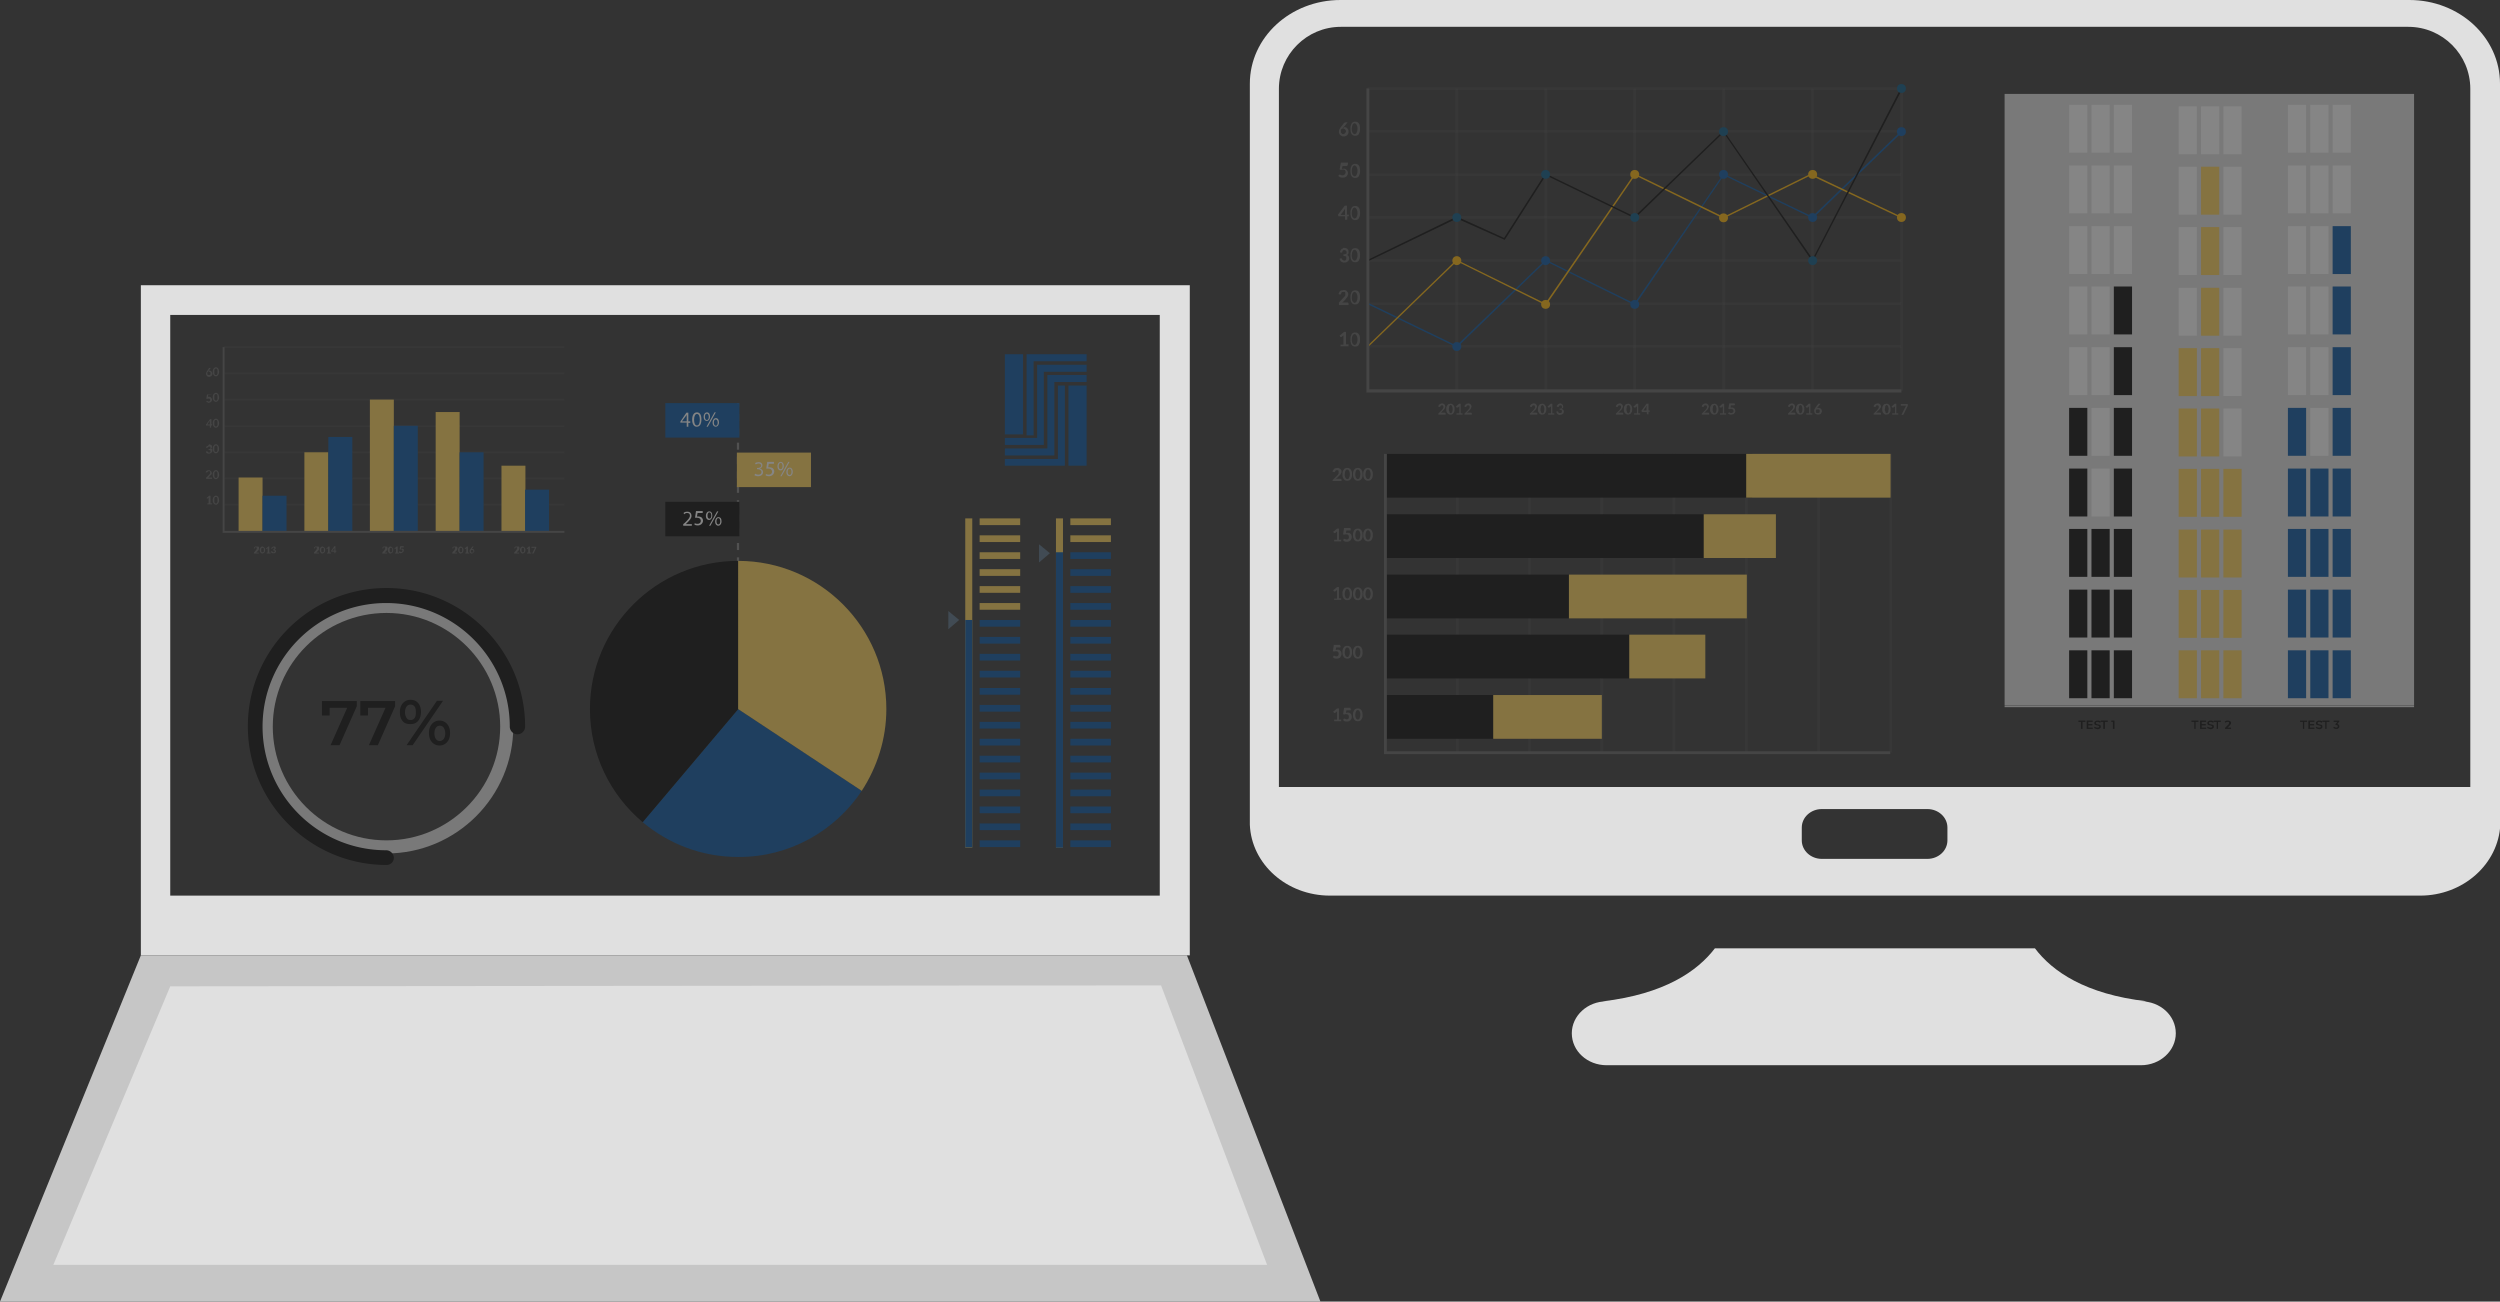 <svg xmlns="http://www.w3.org/2000/svg" xmlns:xlink="http://www.w3.org/1999/xlink" viewBox="0 0 782.7 407.5"><rect x="0" y="0" width="782.7" height="407.5" fill="#333333" stroke="none"/><style><![CDATA[.O{fill:#ffd254}.P{fill:#0051a0}.Q{fill:#fff}.R{fill:#606060}.S{fill:#e0e0e0}.T{fill:#ffb500}]]></style><path d="M670.3 313.5h1.9c-19.3-2.2-29.7-9.4-35.1-16.6H536.9c-5.5 7.2-15.8 14.3-35.1 16.6h1.2c-6 0-10.9 4.5-10.9 10 0 5.6 4.9 10 10.9 10h167.3c6 0 10.9-4.5 10.9-10 0-5.6-4.9-10-10.9-10zm112.4-98.6V26.2C782.7 11.7 770 0 754.3 0H419.7c-15.7 0-28.4 11.7-28.4 26.2v232c.5 12.3 11.5 22.2 25.1 22.2h341.3c13.5 0 24.5-9.9 25.1-22.2l-.1-43.3zm-173 48.2c0 3.2-2.8 5.8-6.3 5.8h-33c-3.5 0-6.3-2.6-6.3-5.8v-4c0-3.2 2.8-5.8 6.3-5.8h33c3.5 0 6.3 2.6 6.3 5.8v4zm158.4-16.7H400.4V27.8c0-10.7 8.7-19.4 19.4-19.4H754c10.7 0 19.4 8.7 19.4 19.4v218.6h-5.3zm-13.9-22.3" class="S"/><g opacity=".4"><g class="R"><path d="M428.2 27.3h167.1v.9H428.2zm0 13.4h167.1v.9H428.2zm0 13.5h167.1v.9H428.2zm0 13.4h167.1v.9H428.2zm0 13.5h167.1v.9H428.2zm0 13.5h167.1v.9H428.2zm0 13.4h167.1v.9H428.2z" opacity=".2"/><path d="M419.7 107.9h.9V105l-.6.5h-.3s-.1 0-.1-.1l-.2-.3 1.4-1.2h.6v3.9h.8v.6h-2.5v-.5z"/><use xlink:href="#B"/><path d="M420.7 90.8c.2 0 .4 0 .6.1s.3.1.4.3.2.2.3.4a.9.9 0 0 1 .1.5c0 .2 0 .3-.1.5a.76.76 0 0 1-.2.4c-.1.1-.2.3-.3.4s-.2.2-.3.4l-1 1c.1 0 .2-.1.3-.1h1.4c.1 0 .1 0 .2.1s.1.1.1.2v.5h-3v-.7c0-.1.1-.1.1-.2l1.3-1.4.3-.3c.1-.1.2-.2.2-.3.1-.1.1-.2.1-.3v-.6c0-.1-.1-.1-.1-.2s-.1-.1-.2-.1h-.3c-.2 0-.3 0-.5.1-.1.1-.2.2-.2.4 0 .1-.1.1-.1.2 0 0-.1.1-.2.1h-.1l-.4-.1c0-.2.1-.4.2-.6s.2-.3.3-.4.3-.2.5-.2.4-.1.6-.1z"/><use xlink:href="#B" y="-13.2"/><path d="M420.8 77.6c.2 0 .4 0 .6.1s.3.1.4.2a1.38 1.38 0 0 1 .3.4c.1.1.1.3.1.5v.4c0 .1-.1.2-.1.3s-.1.1-.2.2-.2.1-.3.1c.3.1.5.2.6.4s.2.4.2.6 0 .4-.1.6-.2.3-.3.4-.3.2-.5.3-.4.1-.6.1-.4 0-.6-.1-.3-.1-.4-.2-.2-.2-.3-.4-.2-.3-.2-.5l.3-.1h.3l.1.1c0 .1.1.1.1.2s.1.1.2.2.1.1.2.1.2.1.3.1.2 0 .3-.1c.1 0 .2-.1.2-.2s.1-.1.1-.2v-.6c0-.1-.1-.2-.1-.2-.1-.1-.2-.1-.3-.1s-.3-.1-.5-.1v-.5h.5c.1 0 .2-.1.3-.1l.2-.2V79c0-.2-.1-.4-.2-.5s-.3-.2-.5-.2-.3 0-.4.1-.2.2-.2.4c0 .1-.1.1-.1.2 0 0-.1.1-.2.1h-.1l-.4-.1c0-.2.1-.4.2-.6a1.38 1.38 0 0 1 .3-.4c.1-.1.3-.2.5-.2-.1-.2.1-.2.3-.2z"/><use xlink:href="#C"/><path d="M421.7 67.2h.6v.5h-.5v1.1h-.7v-1.1h-2l-.1-.1-.1-.4 2.1-2.8h.7v2.8zm-.6-1.4v-.4l-1.4 1.9h1.4v-1.5z"/><use xlink:href="#C" y="-13.2"/><path d="M421.9 51.6c0 .1 0 .2-.1.3s-.2.1-.3.1h-1.2l-.2.9c.2 0 .4-.1.5-.1.2 0 .4 0 .6.1a1.38 1.38 0 0 1 .4.3c.1.1.2.3.3.4a.9.9 0 0 1 .1.5c0 .2 0 .5-.1.6s-.2.4-.3.5-.3.2-.5.3-.4.1-.7.1h-.4c-.1 0-.2-.1-.4-.1-.1 0-.2-.1-.3-.2s-.2-.1-.3-.2l.2-.3c0-.1.1-.1.2-.1h.2c.1 0 .1.1.2.1s.2.1.2.1h.3c.1 0 .3 0 .4-.1.1 0 .2-.1.3-.2s.1-.2.2-.3c0-.1.1-.2.1-.4s-.1-.4-.2-.6c-.1-.1-.3-.2-.6-.2-.2 0-.4 0-.6.1l-.5-.1.4-2.2h2.2v.7z"/><use xlink:href="#C" y="-26.4"/><path d="M420.9 39.8a.9.9 0 0 1 .5.1c.2.1.3.1.4.3.1.1.2.3.3.4s.1.4.1.6 0 .4-.1.6-.2.3-.3.5c-.1.1-.3.2-.5.3s-.4.1-.6.1-.5 0-.6-.1-.3-.2-.5-.3c-.1-.1-.2-.3-.3-.5s-.1-.4-.1-.6 0-.4.1-.6.2-.4.4-.7l1.1-1.4s.1-.1.2-.1.2-.1.2-.1h.7l-1.3 1.6-.2.2c.1 0 .2-.1.3-.1s.1-.2.2-.2zm-1.1 1.3v.3c0 .1.1.2.2.3l.2.2c.1 0 .2.1.3.1s.2 0 .3-.1c.1 0 .2-.1.3-.2s.1-.2.2-.3.1-.2.1-.3 0-.2-.1-.3-.1-.2-.2-.3-.2-.1-.3-.2c-.1 0-.2-.1-.3-.1s-.2 0-.3.1c-.1 0-.2.1-.3.2s-.1.2-.2.3c.2.1.1.2.1.3z"/><use xlink:href="#C" y="-39.6"/><path d="M455.6 27.7h.9v94.7h-.9zm27.9 0h.9v94.7h-.9zm27.8 0h.9v94.7h-.9zm27.9 0h.9v94.7h-.9zm27.8 0h.9v94.7h-.9zm27.9 0h.9v94.7h-.9z" opacity=".2"/><use xlink:href="#D"/><use xlink:href="#E"/><path d="M456.2 129.4h.7v-2.2l-.5.4h-.4l-.2-.3 1-.9h.5v3h.6v.4H456v-.4z"/><use xlink:href="#F"/><path d="M480.2 126.3c.2 0 .3 0 .4.1.1 0 .2.1.3.2s.2.2.2.3c.1.1.1.3.1.4s0 .2-.1.3-.1.2-.1.3c-.1.1-.1.2-.2.3l-1.1 1.1c.1 0 .1 0 .2-.1h1.1c.1 0 .1 0 .2.1l.1.1v.4H479v-.3s0-.1.1-.1l1-1c.1-.1.2-.2.2-.3.1-.1.1-.2.2-.2s.1-.2.1-.2v-.5s-.1-.1-.1-.2c0 0-.1-.1-.2-.1h-.2c-.1 0-.3 0-.3.1-.1.1-.2.2-.2.3s0 .1-.1.1h-.2l-.3-.1c0-.2.1-.3.1-.4s.2-.2.3-.3.2-.1.3-.2c.2 0 .3-.1.5-.1zm3.9 1.8c0 .3 0 .6-.1.8s-.2.4-.3.5-.2.3-.4.3c-.2.1-.3.1-.5.1s-.3 0-.5-.1a1.38 1.38 0 0 1-.4-.3c-.1-.1-.2-.3-.3-.5s-.1-.5-.1-.8 0-.6.1-.8.2-.4.3-.5.2-.3.4-.3.3-.1.5-.1a.9.9 0 0 1 .5.1 1.38 1.38 0 0 1 .4.3c.1.1.2.3.3.5s.1.5.1.8zm-.6 0c0-.2 0-.5-.1-.6 0-.2-.1-.3-.1-.4-.1-.1-.1-.2-.2-.2s-.2-.1-.2-.1c-.1 0-.2 0-.2.1-.1 0-.1.1-.2.2s-.1.2-.1.4-.1.4-.1.6 0 .5.1.6c0 .2.1.3.1.4.1.1.1.2.2.2s.2.1.2.1c.1 0 .2 0 .2-.1.1 0 .1-.1.2-.2s.1-.2.1-.4c.1-.2.1-.4.1-.6z"/><use xlink:href="#G"/><path d="M488.4 126.3c.2 0 .3 0 .4.1s.2.1.3.2.2.2.2.3.1.2.1.3v.3c0 .1-.1.2-.1.2l-.2.2c-.1 0-.1.1-.2.1.2.1.4.2.5.3s.2.3.2.5 0 .3-.1.5-.1.2-.3.3c-.1.1-.2.2-.4.2-.1 0-.3.1-.4.1-.2 0-.3 0-.5-.1-.1 0-.2-.1-.3-.2s-.2-.2-.2-.3-.1-.2-.2-.4l.3-.1h.2s.1 0 .1.1.1.1.1.2.1.1.1.1.1.1.2.1h.5c.1 0 .1-.1.2-.1 0-.1.1-.1.1-.2v-.4c0-.1-.1-.1-.1-.2-.1 0-.1-.1-.2-.1h-.4v-.4h.4c.1 0 .2-.1.2-.1.1 0 .1-.1.1-.2v-.2c0-.2 0-.3-.1-.4s-.2-.1-.4-.1c-.1 0-.3 0-.3.1s-.2.2-.2.3 0 .1-.1.1h-.2l-.3-.1c0-.2.1-.3.1-.4l.3-.3c.1-.1.2-.1.4-.2-.1 0 .1-.1.2-.1zm18.7 0c.2 0 .3 0 .4.1.1 0 .2.1.3.2s.2.2.2.3c.1.1.1.3.1.4s0 .2-.1.3-.1.2-.1.3c-.1.1-.1.2-.2.3l-1.1 1.1c.1 0 .2 0 .2-.1s.1 0 .2 0h.9c.1 0 .1 0 .2.1l.1.1v.4h-2.3v-.3s0-.1.1-.1l1-1c.1-.1.2-.2.2-.3.1-.1.1-.2.2-.2s.1-.2.1-.2v-.5s-.1-.1-.1-.2c0 0-.1-.1-.2-.1h-.2c-.1 0-.3 0-.3.1s-.2.2-.2.3 0 .1-.1.1h-.2l-.3-.1c0-.2.1-.3.1-.4l.3-.3c.1-.1.2-.1.4-.2.1 0 .2-.1.4-.1zm3.9 1.8c0 .3 0 .6-.1.8s-.2.4-.3.5-.2.3-.4.3-.3.1-.5.1-.3 0-.5-.1a1.38 1.38 0 0 1-.4-.3c-.1-.1-.2-.3-.3-.5s-.1-.5-.1-.8 0-.6.1-.8.2-.4.3-.5.2-.3.4-.3.3-.1.5-.1a.9.9 0 0 1 .5.1 1.38 1.38 0 0 1 .4.3c.1.1.2.3.3.5s.1.5.1.8zm-.6 0c0-.2 0-.5-.1-.6 0-.2-.1-.3-.1-.4-.1-.1-.1-.2-.2-.2s-.2-.1-.2-.1c-.1 0-.2 0-.2.1-.1 0-.1.1-.2.2s-.1.2-.1.4-.1.4-.1.6 0 .5.1.6c0 .2.1.3.1.4.1.1.1.2.2.2s.2.1.2.1c.1 0 .2 0 .2-.1.1 0 .1-.1.2-.2s.1-.2.1-.4.1-.4.1-.6z"/><use xlink:href="#G" x="26.9"/><path d="M516.1 128.5h.4v.4h-.4v.8h-.5v-.7h-1.5s0-.1-.1-.1l-.1-.3 1.6-2.2h.6v2.1zm-.5-1.1v-.4l-1.1 1.5h1v-1.1z"/><use xlink:href="#F" x="74.3"/><path d="M538 128.1c0 .3 0 .6-.1.8s-.2.4-.3.5-.2.3-.4.3c-.2.1-.3.1-.5.1s-.3 0-.5-.1a1.38 1.38 0 0 1-.4-.3c-.1-.1-.2-.3-.3-.5s-.1-.5-.1-.8 0-.6.1-.8.2-.4.3-.5.2-.3.4-.3.3-.1.5-.1a.9.9 0 0 1 .5.1 1.38 1.38 0 0 1 .4.3c.1.1.2.3.3.5 0 .2.1.5.1.8zm-.6 0c0-.2 0-.5-.1-.6 0-.2-.1-.3-.1-.4-.1-.1-.1-.2-.2-.2s-.2-.1-.2-.1c-.1 0-.2 0-.2.1-.1 0-.1.1-.2.2s-.1.2-.1.4-.1.4-.1.6 0 .5.1.6c0 .2.1.3.1.4.1.1.1.2.2.2s.2.1.2.1c.1 0 .2 0 .2-.1.1 0 .1-.1.2-.2s.1-.2.1-.4c.1-.2.1-.4.1-.6z"/><use xlink:href="#G" x="53.8"/><path d="M543.2 126.6c0 .1 0 .2-.1.2-.1.1-.1.1-.3.1h-.9l-.1.7h.4a.9.9 0 0 1 .5.1c.1.1.3.1.3.2.1.1.2.2.2.3s.1.3.1.4c0 .2 0 .3-.1.5s-.2.3-.3.4-.2.2-.4.2-.3.1-.5.1h-.3c-.1 0-.2-.1-.3-.1s-.2-.1-.2-.1l-.2-.2.2-.2c0-.1.1-.1.2-.1h.1l.1.1c.1 0 .1.1.2.1h.3c.1 0 .2 0 .3-.1.1 0 .2-.1.2-.1.1-.1.1-.1.1-.2v-.3c0-.2-.1-.3-.2-.4s-.3-.2-.5-.2-.3 0-.5.1l-.4-.1.3-1.7h1.7v.3z"/><use xlink:href="#D" x="109.5"/><use xlink:href="#E" x="109.5"/><use xlink:href="#G" x="80.8"/><path d="M569.4 127.7c.1 0 .3 0 .4.1.1 0 .2.1.3.2s.2.2.2.3.1.3.1.4c0 .2 0 .3-.1.4s-.1.3-.2.4-.2.2-.4.2c-.1.1-.3.1-.5.1s-.3 0-.5-.1c-.1-.1-.3-.1-.4-.2s-.2-.2-.2-.4c-.1-.1-.1-.3-.1-.5s0-.3.1-.5.2-.3.3-.5l.8-1.1.1-.1h.7l-1 1.2s0 .1-.1.1l-.1.1c.1 0 .1-.1.2-.1h.4zm-.9 1v.3c0 .1.1.1.1.2.1.1.1.1.2.1h.6c.1 0 .1-.1.2-.1.1-.1.1-.1.1-.2v-.5c0-.1-.1-.1-.1-.2-.1-.1-.1-.1-.2-.1h-.6c-.1 0-.1.1-.2.1-.1.1-.1.1-.1.2.1.1 0 .1 0 .2zm19.4-2.4c.2 0 .3 0 .4.1.1 0 .2.1.3.2s.2.2.2.3c.1.1.1.3.1.4s0 .2-.1.3-.1.2-.2.3-.1.2-.2.3l-1.1 1.1c.1 0 .1 0 .2-.1h1.1c.1 0 .1 0 .2.1l.1.1v.4h-2.3v-.3s0-.1.1-.1l1-1c.1-.1.2-.2.2-.3.1-.1.1-.2.2-.2 0-.1.1-.2.1-.2v-.5c0-.1-.1-.1-.1-.2 0 0-.1-.1-.2-.1h-.2c-.1 0-.3 0-.3.1s-.2.2-.2.3 0 .1-.1.1h-.2l-.3-.1c0-.2.1-.3.1-.4l.3-.3c.1-.1.2-.1.4-.2.2 0 .4-.1.5-.1zm4 1.8c0 .3 0 .6-.1.8s-.2.4-.3.5-.2.3-.4.3-.3.1-.5.1-.3 0-.5-.1a1.38 1.38 0 0 1-.4-.3c-.1-.1-.2-.3-.3-.5s-.1-.5-.1-.8 0-.6.1-.8.2-.4.3-.5.2-.3.4-.3.3-.1.5-.1a.9.9 0 0 1 .5.1 1.38 1.38 0 0 1 .4.3c.1.1.2.3.3.5 0 .2.1.5.1.8zm-.6 0c0-.2 0-.5-.1-.6 0-.2-.1-.3-.1-.4-.1-.1-.1-.2-.2-.2s-.2-.1-.2-.1c-.1 0-.2 0-.2.1-.1 0-.1.1-.2.2s-.1.2-.1.4-.1.4-.1.6 0 .5.1.6.1.3.1.4c.1.1.1.2.2.2s.2.1.2.1c.1 0 .2 0 .2-.1.1 0 .1-.1.2-.2s.1-.2.1-.4.1-.4.1-.6z"/><use xlink:href="#G" x="107.7"/><path d="M597.3 126.4v.6l-1.3 2.7c0 .1-.1.1-.1.1s-.1.1-.2.1h-.4l1.3-2.6c.1-.1.1-.2.2-.3h-1.7v-.5h2.2z"/></g><path d="M456.1 108.8l-.1-.1-27.9-13.5.2-.4 27.7 13.4 27.9-26.9L511.7 95l27.9-40.6 27.8 13.4L595.2 41l.3.4-28 27-.1-.1-27.7-13.4-27.8 40.7L484 81.8z" class="P"/><path d="M428.4 108.6l-.3-.3 27.9-27L483.8 95l27.9-40.6h.2l27.7 13.5 27.3-13.5h.1l28.4 13.5-.2.4-28.3-13.4-27.3 13.5h-.1l-27.6-13.5L484 95.6l-27.9-13.8z" class="T"/><path d="M567.5 82l-27.9-40.5-27.8 26.9-.1-.1L484 54.9l-12.9 20.2-15-6.7-27.8 13.4-.2-.4 28-13.6 14.8 6.7 12.9-20.2.2.1 27.7 13.4 28-27 .1.3 27.7 40 27.6-53.5.5.2z"/><g class="P"><path d="M485.3 81.6c0 .8-.6 1.4-1.4 1.4s-1.4-.6-1.4-1.4.6-1.4 1.4-1.4 1.4.6 1.4 1.4z"/><circle cx="511.8" cy="95.3" r="1.4"/><circle cx="539.6" cy="54.6" r="1.4"/><circle cx="567.5" cy="68.1" r="1.4"/><circle cx="595.3" cy="41.2" r="1.4"/><circle cx="456.1" cy="108.5" r="1.4"/></g><path d="M457.5 81.6c0 .8-.6 1.4-1.4 1.4s-1.4-.6-1.4-1.4.6-1.4 1.4-1.4 1.4.6 1.4 1.4z" class="T"/><g fill="#005280"><circle cx="456.1" cy="68.1" r="1.4"/><circle cx="483.9" cy="54.6" r="1.4"/><circle cx="511.8" cy="68.1" r="1.4"/><circle cx="539.6" cy="41.2" r="1.4"/><path d="M568.9 81.6c0 .8-.6 1.4-1.4 1.4s-1.4-.6-1.4-1.4.6-1.4 1.4-1.4c.8-.1 1.4.6 1.4 1.4z"/><circle cx="595.3" cy="27.7" r="1.4"/></g><g class="T"><circle cx="483.9" cy="95.3" r="1.4"/><circle cx="511.8" cy="54.6" r="1.4"/><circle cx="539.6" cy="68.2" r="1.4"/><circle cx="567.5" cy="54.6" r="1.4"/><circle cx="595.3" cy="68.1" r="1.4"/></g><g class="R"><path d="M595.3 122.9H427.8V27.7h.9v94.2h166.6zm-175.5 79.5c0 .1 0 .2-.1.2-.1.1-.2.1-.3.1h-1.1l-.1.8c.2 0 .3-.1.5-.1s.4 0 .6.1a1.38 1.38 0 0 1 .4.3c.1.1.2.2.2.4.1.1.1.3.1.5s0 .4-.1.6-.2.3-.3.5-.3.2-.5.3-.4.1-.6.1h-.4c-.1 0-.2-.1-.3-.1s-.2-.1-.3-.2-.2-.1-.2-.2l.2-.3c0-.1.1-.1.2-.1h.1s.1.1.2.1.1.1.2.1h.3c.1 0 .2 0 .3-.1s.2-.1.2-.2.1-.2.1-.3v-.3c0-.2-.1-.4-.2-.5s-.3-.2-.6-.2c-.2 0-.4 0-.6.1l-.4-.1.3-2h2v.5z"/><use xlink:href="#H"/><use xlink:href="#I"/><path d="M417.8 225.3h.8v-2.6l-.6.5h-.3s-.1 0-.1-.1l-.2-.3 1.2-1h.6v3.5h.7v.5h-2.2v-.5z"/><use xlink:href="#J"/><use xlink:href="#K"/><path d="M417.8 187.4h.8v-2.7l-.6.5h-.3s-.1 0-.1-.1l-.2-.3 1.2-1h.6v3.5h.7v.5h-2.2v-.4z"/><use xlink:href="#H" y="-18.3"/><use xlink:href="#I" y="-18.3"/><use xlink:href="#H" x="6.5" y="-18.3"/><path d="M417.8 169h.8v-2.6l-.6.5h-.3s-.1 0-.1-.1l-.2-.3 1.2-1h.6v3.5h.7v.5h-2.2v-.5z"/><use xlink:href="#J" y="-56.3"/><use xlink:href="#K" y="-56.3"/><use xlink:href="#L"/><path d="M418.7 146.5c.2 0 .4 0 .5.1.2.1.3.1.4.2a1.38 1.38 0 0 1 .3.4c.1.1.1.3.1.5 0 .1 0 .3-.1.4s-.1.2-.2.4l-1.5 1.5c.1 0 .2 0 .3-.1s.2 0 .2 0h1c.1 0 .1 0 .2.1 0 0 .1.1.1.2v.4h-2.8v-.3l1.6-1.6c.1-.1.1-.2.2-.3s.1-.2.1-.3v-.6c0-.1-.1-.1-.1-.2-.1 0-.1-.1-.2-.1h-.2c-.2 0-.3 0-.4.1s-.2.2-.2.3-.1.1-.1.2h-.3l-.4-.1c0-.2.1-.4.2-.5s.2-.3.3-.4a.76.76 0 0 1 .4-.2c.1 0 .4-.1.6-.1z"/><use xlink:href="#L" x="-6.5" y="-19"/><path d="M426.6 148.5c0 .3 0 .7-.1.9-.1.3-.2.5-.3.6-.1.2-.3.3-.5.4s-.4.1-.6.1-.4 0-.6-.1-.3-.2-.5-.4l-.3-.6c-.1-.3-.1-.6-.1-.9 0-.4 0-.7.1-.9s.2-.5.3-.6c.1-.2.3-.3.5-.4s.4-.1.6-.1.4 0 .6.1.3.2.5.4l.3.6c0 .2.1.6.1.9zm-.7 0c0-.3 0-.5-.1-.7 0-.2-.1-.3-.2-.5l-.2-.2c-.1 0-.2-.1-.3-.1s-.2 0-.3.1c-.1 0-.2.1-.2.2-.1.1-.1.3-.2.5 0 .2-.1.4-.1.7s0 .5.1.7c0 .2.1.3.2.5l.2.2c.1 0 .2.1.3.1s.2 0 .3-.1c.1 0 .2-.1.2-.2.1-.1.1-.3.2-.5 0-.2.1-.4.1-.7z"/><use xlink:href="#L" y="-19"/><path d="M501 142.1h.9v93.5h-.9zm22.6 0h.9v93.5h-.9zm22.7 0h.9v93.5h-.9zm22.6 0h.9v93.5h-.9zm22.6 0h.9v93.5h-.9zm-113.1 0h.9v93.5h-.9zm-22.6 0h.9v93.5h-.9z" opacity=".2"/></g><path d="M433.8 217.6h33.8v13.7h-33.8z"/><path d="M467.5 217.6h34v13.7h-34z" class="O"/><path d="M433.8 198.7h76.3v13.7h-76.3z"/><path d="M510.1 198.7h23.8v13.7h-23.8z" class="O"/><path d="M433.8 179.9h57.4v13.7h-57.4z"/><path d="M491.2 179.9h55.7v13.7h-55.7z" class="O"/><path d="M433.8 142.1h114.8v13.7H433.8z"/><path d="M546.7 142.1h45.2v13.7h-45.2z" class="O"/><path d="M433.8 161h100.1v13.7H433.8z"/><path d="M533.4 161H556v13.7h-22.6z" class="O"/><path d="M591.8 236.1H433.3v-94h.9v93.1h157.6z" class="R"/><path d="M627.6 29.4h128.2v191.5H627.6zm0 191.6h128.2v.4H627.6z" class="S"/><path d="M647.8 203.6h5.7v15h-5.7zm0-19h5.7v15h-5.7zm0-19h5.7v15h-5.7zm0-18.9h5.7v15h-5.7zm0-19h5.7v15h-5.7z"/><path d="M647.8 108.7h5.7v15h-5.7zm0-19h5.7v15h-5.7zm0-18.9h5.7v15h-5.7zm0-19h5.7v15h-5.7zm0-19h5.7v15h-5.7z" class="Q"/><path d="M654.8 203.6h5.7v15h-5.7zm0-19h5.7v15h-5.7zm0-19h5.7v15h-5.7z"/><path d="M654.8 146.7h5.7v15h-5.7zm0-19h5.7v15h-5.7zm0-19h5.7v15h-5.7zm0-19h5.7v15h-5.7zm0-18.9h5.7v15h-5.7zm0-19h5.7v15h-5.7zm0-19h5.7v15h-5.7z" class="Q"/><path d="M661.8 203.6h5.7v15h-5.7zm0-19h5.7v15h-5.7zm0-19h5.7v15h-5.7zm0-18.9h5.7v15h-5.7zm0-19h5.7v15h-5.7zm0-19h5.7v15h-5.7zm0-19h5.7v15h-5.7z"/><path d="M661.8 70.8h5.7v15h-5.7zm0-19h5.7v15h-5.7zm0-19h5.7v15h-5.7z" class="Q"/><path d="M682.1 203.6h5.7v15h-5.7zm0-18.9h5.7v15h-5.7zm0-18.9h5.7v15h-5.7zm0-19h5.7v15h-5.7zm0-18.9h5.7v15h-5.7zm0-18.9h5.7v15h-5.7z" class="O"/><path d="M682.1 90.1h5.7v15h-5.7zm0-19h5.7v15h-5.7zm0-18.9h5.7v15h-5.7zm0-18.9h5.7v15h-5.7z" class="Q"/><path d="M689.1 203.6h5.7v15h-5.7zm0-18.9h5.7v15h-5.7zm0-18.9h5.7v15h-5.7zm0-19h5.7v15h-5.7zm0-18.9h5.7v15h-5.7zm0-18.9h5.7v15h-5.7zm0-18.9h5.7v15h-5.7zm0-19h5.7v15h-5.7zm0-18.9h5.7v15h-5.7z" class="O"/><path d="M689.1 33.3h5.7v15h-5.7z" class="Q"/><path d="M696.1 203.6h5.7v15h-5.7zm0-18.9h5.7v15h-5.7zm0-18.9h5.7v15h-5.7zm0-19h5.7v15h-5.7z" class="O"/><path d="M696.1 127.9h5.7v15h-5.7zm0-18.9h5.7v15h-5.7zm0-18.9h5.7v15h-5.7zm0-19h5.7v15h-5.7zm0-18.9h5.7v15h-5.7zm0-18.9h5.7v15h-5.7z" class="Q"/><path d="M716.3 203.6h5.7v15h-5.7zm0-19h5.7v15h-5.7zm0-19h5.7v15h-5.7zm0-18.9h5.7v15h-5.7zm0-19h5.7v15h-5.7z" class="P"/><path d="M716.3 108.7h5.7v15h-5.7zm0-19h5.7v15h-5.7zm0-18.9h5.7v15h-5.7zm0-19h5.7v15h-5.7zm0-19h5.7v15h-5.7z" class="Q"/><path d="M723.3 203.6h5.7v15h-5.7zm0-19h5.7v15h-5.7zm0-19h5.7v15h-5.7zm0-18.9h5.7v15h-5.7z" class="P"/><path d="M723.3 127.7h5.7v15h-5.7zm0-19h5.7v15h-5.7zm0-19h5.7v15h-5.7zm0-18.9h5.7v15h-5.7zm0-19h5.7v15h-5.7zm0-19h5.7v15h-5.7z" class="Q"/><path d="M730.3 203.6h5.7v15h-5.7zm0-19h5.7v15h-5.7zm0-19h5.7v15h-5.7zm0-18.9h5.7v15h-5.7zm0-19h5.7v15h-5.7zm0-19h5.7v15h-5.7zm0-19h5.7v15h-5.7zm0-18.9h5.7v15h-5.7z" class="P"/><path d="M730.3 51.8h5.7v15h-5.7zm0-19h5.7v15h-5.7z" class="Q"/><path d="M651.6 226h-.9v-.4h2.2v.4h-.9v2.2h-.5V226z"/><use xlink:href="#M"/><use xlink:href="#N"/><path d="M658.6 226h-.9v-.4h2.2v.4h-.9v2.2h-.5V226zm3.4-.4v2.6h-.5V226h-.5v-.4h1zm25 .4h-.9v-.4h2.2v.4h-.9v2.2h-.4V226z"/><use xlink:href="#M" x="35.5"/><use xlink:href="#N" x="35.4"/><path d="M694 226h-.9v-.4h2.2v.4h-.9v2.2h-.4V226zm4.5 1.8v.4h-1.9v-.3l1-1c.1-.1.2-.2.2-.3s.1-.2.1-.2c0-.1 0-.2-.1-.3s-.2-.1-.4-.1c-.3 0-.5.1-.6.3l-.3-.3c.1-.1.2-.2.4-.3s.4-.1.6-.1c.3 0 .5.1.7.2a.55.55 0 0 1 .3.5c0 .1 0 .3-.1.4s-.2.3-.3.4l-.7.7h1.1zM721 226h-.9v-.4h2.2v.4h-.9v2.2h-.4V226z"/><use xlink:href="#M" x="69.4"/><use xlink:href="#N" x="69.4"/><path d="M728 226h-.9v-.4h2.2v.4h-.9v2.2h-.4V226zm4.2.9c.1.1.2.3.2.5s0 .3-.1.4l-.3.3c-.1.1-.3.1-.6.1-.2 0-.4 0-.5-.1-.2-.1-.3-.1-.4-.2l.2-.4c.1.1.2.1.3.2s.3.1.4.1c.2 0 .3 0 .4-.1s.1-.2.1-.3 0-.2-.1-.3-.2-.1-.4-.1h-.2v-.3l.6-.7h-1.2v-.4h1.8v.3l-.6.7c.1.1.3.2.4.3z"/></g><path d="M372.5 299.1H44.1V89.3h328.4v209.8zM53.3 280.4h309.8V98.6H53.3v181.8z" class="S"/><path d="M413.4 407.5H0l44.1-108.4h327.5z" fill="#c6c6c6"/><path d="M396.7 396h-380l36.6-87.2 310.2-.3z" class="S"/><g opacity=".4"><path d="M230.7 174.5h.7v1.1h-.7zm.7-2.3h-.7V170h.7v2.2zm0-4.5h-.7v-2.2h.7v2.2zm0-4.5h-.7V161h.7v2.2zm0-4.4h-.7v-2.2h.7v2.2zm0-4.5h-.7V152h.7v2.3zm0-4.5h-.7v-2.2h.7v2.2zm0-4.5h-.7V143h.7v2.3zm0-4.5h-.7v-2.2h.7v2.2zm0-4.5h-.7v-2.2h.7v2.2zm0-4.5h-.7v-2.2h.7v2.2zm-.7-5.6h.7v1.1h-.7z" fill="#7e7e7e"/><path d="M208.3 157.1h23.2v10.8h-23.2z"/><path d="M208.3 126.2h23.2V137h-23.2z" class="P"/><path d="M230.7 141.7h23.2v10.8h-23.2z" class="O"/><path d="M269.8 247.6L231.1 222l-29.9 35.4c8.1 6.8 18.5 10.9 29.9 10.9 16.1.1 30.4-8.2 38.7-20.7z" class="P"/><path d="M184.7 222c0 14.2 6.4 26.9 16.5 35.4l29.9-35.4v-46.4c-25.6 0-46.4 20.8-46.4 46.4z"/><path d="M277.5 222c0-25.6-20.8-46.4-46.4-46.4V222l38.7 25.6c4.8-7.4 7.7-16.2 7.7-25.6z" class="O"/><g class="Q"><path d="M213.9 164.5v-.4l.5-.4c1.1-1.1 1.6-1.6 1.6-2.3 0-.4-.2-.8-.9-.8-.4 0-.7.2-.9.4l-.2-.4c.3-.3.7-.4 1.2-.4.9 0 1.3.6 1.3 1.3 0 .8-.6 1.4-1.5 2.3l-.3.3h1.9v.5h-2.7z"/><use xlink:href="#O"/><path d="M223 161.4c0 .9-.5 1.4-1 1.4s-1-.4-1-1.3.5-1.4 1-1.4c.6 0 1 .4 1 1.3zm-1.5 0c0 .6.2 1 .6 1s.6-.4.6-1c0-.5-.2-1-.6-1s-.6.5-.6 1zm.5 3.2l2.5-4.5h.4l-2.5 4.5h-.4zm3.9-1.4c0 .9-.5 1.4-1 1.4s-1-.4-1-1.3.5-1.4 1-1.4c.6 0 1 .4 1 1.3zm-1.6 0c0 .6.2 1 .6 1s.6-.4.6-1c0-.5-.2-1-.6-1s-.6.5-.6 1zm12.1-14.9c.2.1.6.3 1 .3.8 0 1-.5 1-.8 0-.6-.6-.9-1.1-.9h-.3v-.4h.3c.4 0 1-.2 1-.7 0-.3-.2-.7-.8-.7-.3 0-.7.2-.9.3l-.2-.4c.2-.2.7-.3 1.1-.3.9 0 1.2.5 1.2 1 0 .4-.3.8-.8 1 .5.1 1 .5 1 1.1 0 .7-.5 1.3-1.6 1.3-.5 0-.9-.2-1.1-.3l.2-.5z"/><use xlink:href="#O" x="22.3" y="-15.4"/><path d="M245.4 145.9c0 .9-.5 1.4-1 1.4s-1-.4-1-1.3.5-1.4 1-1.4c.6 0 1 .5 1 1.3zm-1.6 0c0 .6.2 1 .6 1s.6-.4.6-1c0-.5-.2-1-.6-1-.4.1-.6.5-.6 1zm.5 3.2l2.5-4.5h.4l-2.5 4.5h-.4zm3.9-1.4c0 .9-.5 1.4-1 1.4s-1-.4-1-1.3.5-1.4 1-1.4c.6 0 1 .5 1 1.3zm-1.6 0c0 .6.2 1 .6 1s.6-.4.6-1c0-.5-.2-1-.6-1-.4.1-.6.5-.6 1zM215 133.5v-1.2h-2v-.3l1.9-2.8h.6v2.7h.6v.5h-.6v1.2h-.5zm0-1.6v-2.1c-.1.3-.2.4-.4.6l-1.1 1.5h1.5zm4.6-.6c0 1.5-.5 2.3-1.5 2.3-.8 0-1.4-.8-1.4-2.2 0-1.5.6-2.3 1.5-2.3s1.4.8 1.4 2.2zm-2.3.1c0 1.1.3 1.8.9 1.8s.9-.7.9-1.8-.3-1.8-.9-1.8c-.5 0-.9.6-.9 1.8zm5-1c0 .9-.5 1.4-1 1.4s-1-.4-1-1.3.5-1.4 1-1.4c.6 0 1 .5 1 1.3zm-1.6.1c0 .6.2 1 .6 1s.6-.4.6-1c0-.5-.2-1-.6-1s-.6.4-.6 1zm.5 3.1l2.5-4.5h.4l-2.5 4.5h-.4zm3.9-1.4c0 .9-.5 1.4-1 1.4s-1-.4-1-1.3.5-1.4 1-1.4c.6 0 1 .5 1 1.3zm-1.6.1c0 .6.2 1 .6 1s.6-.4.6-1c0-.5-.2-1-.6-1s-.6.4-.6 1z"/></g><path d="M334.5 120.7h5.7v25.1h-5.7zm-19.9-9.8h5.7V136h-5.7zm9 0h-2.2v25.4h2.2v-23.2h16.6v-2.2zm7.6 9.8v23h-16.6v2.1h18.8v-25.1zm-1.1-3.3h-2.2v23h-13.3v2.2h15.5v-23h10.1v-2.2zm-3.3-3.2h-2.1v22.9h-10.1v2.2h12.2v-22.9h13.4v-2.2z" fill="#00519f"/><path d="M121 187.8c-21.9 0-39.7 17.8-39.7 39.7s17.8 39.7 39.7 39.7 39.7-17.8 39.7-39.7c-.1-22-17.8-39.7-39.7-39.7zm0 75.3c-19.7 0-35.6-16-35.6-35.6 0-19.7 16-35.6 35.6-35.6s35.6 16 35.6 35.6-16 35.6-35.6 35.6z" fill="#e2e2e2"/><path d="M121 270.8c-23.9 0-43.4-19.5-43.4-43.4S97 184.1 121 184.1c23.9 0 43.4 19.5 43.4 43.4 0 1.3-1.1 2.4-2.4 2.4s-2.4-1.1-2.4-2.4c0-21.3-17.3-38.7-38.7-38.7-21.3 0-38.7 17.3-38.7 38.7 0 21.3 17.3 38.7 38.7 38.7 1.3 0 2.4 1.1 2.4 2.4 0 1.2-1 2.2-2.3 2.2zm-9.3-51.4v1.7l-5.4 12.2h-2.8l5.2-11.7h-5.5v2.4h-2.4v-4.5h10.9zm12 0v1.7l-5.4 12.2h-2.8l5.2-11.7h-5.5v2.4h-2.4v-4.5h10.9zm2.4 6.4c-.6-.7-.9-1.6-.9-2.8s.3-2.1.9-2.8a3.04 3.04 0 0 1 2.4-1.1c1 0 1.8.3 2.4 1s.9 1.6.9 2.8c0 1.1-.3 2.1-.9 2.8s-1.4 1-2.4 1-1.8-.2-2.4-.9zm3.7-1c.3-.4.4-1 .4-1.8s-.1-1.4-.4-1.8-.7-.6-1.3-.6c-.5 0-.9.2-1.2.6s-.5 1-.5 1.8.2 1.3.5 1.8.7.6 1.2.6c.5.1 1-.2 1.3-.6zm7-5.4h1.9l-9.5 13.9h-1.9l9.5-13.9zm-1.6 12.9c-.6-.7-.9-1.6-.9-2.8s.3-2.1.9-2.8a3.04 3.04 0 0 1 2.4-1.1 3.04 3.04 0 0 1 2.4 1.1c.6.7.9 1.6.9 2.8s-.3 2.1-.9 2.8a3.04 3.04 0 0 1-2.4 1.1 3.04 3.04 0 0 1-2.4-1.1zm3.7-.9c.3-.4.5-1 .5-1.8s-.2-1.3-.5-1.8c-.3-.4-.7-.6-1.2-.6s-.9.2-1.2.6-.5 1-.5 1.8.2 1.4.5 1.8.7.6 1.2.6c.4 0 .8-.2 1.2-.6z"/><g class="R"><path d="M70 108.4h106.7v.6H70zm0 8.2h106.7v.6H70zm0 8.2h106.7v.6H70zm0 8.3h106.7v.6H70zm0 8.2h106.7v.6H70zm0 8.2h106.7v.6H70zm0 8.2h106.7v.6H70z" opacity=".2"/><path d="M64.8 157.6h.5v-1.8l-.4.3h-.1l-.1-.2.8-.7h.4v2.4h.5v.3h-1.5v-.3z"/><use xlink:href="#P"/><path d="M65.4 147.2c.1 0 .2 0 .3.1.1 0 .2.1.3.2l.2.2c0 .1.1.2.1.3v.3c0 .1-.1.2-.1.2 0 .1-.1.2-.2.2s-.1.1-.2.2l-.6.6h1.2v.4h-1.9v-.3s0-.1.1-.1l1-1c.1-.1.1-.1.1-.2s.1-.1.1-.2v-.4s0-.1-.1-.1l-.1-.1h-.2c-.1 0-.2 0-.3.1l-.2.2s0 .1-.1.1h-.4c0-.1.1-.2.1-.3.1-.1.1-.2.2-.2.1-.1.2-.1.3-.1s.3-.1.4-.1z"/><use xlink:href="#Q"/><path d="M65.5 139.1c.1 0 .2 0 .3.1.1 0 .2.1.3.1l.2.2c.1.1.1.2.1.3v.2c0 .1 0 .1-.1.2l-.1.1c-.1 0-.1.1-.2.1.2.1.3.1.4.2s.1.2.1.4c0 .1 0 .3-.1.4s-.1.2-.2.3-.2.1-.3.2-.2.1-.4.1h-.4c-.1 0-.2-.1-.3-.1l-.2-.2c-.1-.1-.1-.2-.1-.3l.2-.1h.2l.1.1s0 .1.1.1l.2.2h.4c.1 0 .1-.1.1-.1l.1-.1v-.4c0-.1 0-.1-.1-.1 0 0-.1-.1-.2-.1h-.3v-.3h.3c.1 0 .1 0 .2-.1l.1-.1v-.2c0-.1 0-.2-.1-.3s-.2-.1-.3-.1-.2 0-.3.1l-.2.2s0 .1-.1.1h-.4c0-.1.1-.2.1-.3.1-.1.1-.2.2-.2s.2-.1.3-.1.3-.5.4-.5z"/><use xlink:href="#P" y="-16.1"/><path d="M66.1 132.8h.3v.4h-.3v.7h-.4v-.7h-1.2v-.3l1.3-1.7h.4v1.6zm-.4-.9v-.2l-.8 1.2h.8v-1z"/><use xlink:href="#Q" y="-16.1"/><path d="M66.2 123.3c0 .1 0 .1-.1.2 0 0-.1.1-.2.1h-.7l-.1.6h.3c.1 0 .3 0 .4.1.1 0 .2.1.3.2s.1.2.2.3.1.2.1.3 0 .3-.1.4-.1.2-.2.3-.2.1-.3.2c-.1 0-.3.1-.4.1h-.2s-.1 0-.2-.1-.1-.1-.2-.1-.1-.1-.2-.1l.1-.2.1-.1h.1s.1 0 .1.1c0 0 .1 0 .1.1h.4s.1-.1.2-.1c0 0 .1-.1.1-.2v-.2c0-.1 0-.3-.1-.3-.1-.1-.2-.1-.4-.1-.1 0-.3 0-.4.1l-.3-.1.2-1.3h1.3v-.2z"/><use xlink:href="#P" y="-32.2"/><path d="M65.6 116c.1 0 .2 0 .3.1.1 0 .2.1.3.2s.1.2.2.3c0 .1.1.2.1.4 0 .1 0 .2-.1.4 0 .1-.1.2-.2.3s-.2.1-.3.2c-.1 0-.2.1-.4.1-.1 0-.3 0-.4-.1-.1 0-.2-.1-.3-.2s-.1-.2-.2-.3c0-.1-.1-.2-.1-.4 0-.1 0-.3.1-.4s.1-.3.2-.4l.6-.9.1-.1h.5l-.8 1v.2c.1 0 .1 0 .2-.1 0-.3.1-.3.2-.3zm-.7.9v.2c0 .1.1.1.1.2 0 0 .1.1.2.1h.4c.1 0 .1-.1.2-.1s.1-.1.1-.2v-.4c0-.1-.1-.1-.1-.2 0 0-.1-.1-.2-.1h-.4c-.1 0-.1.1-.2.1 0 0-.1.1-.1.2v.2z"/><use xlink:href="#Q" y="-32.2"/></g><path d="M74.7 149.5h7.5v17h-7.5z" class="O"/><path d="M82.2 155.2h7.5v11.3h-7.5z" class="P"/><path d="M95.3 141.6h7.5v24.9h-7.5z" class="O"/><path d="M102.8 136.8h7.5v29.7h-7.5z" class="P"/><path d="M115.8 125.1h7.5v41.4h-7.5z" class="O"/><path d="M123.3 133.3h7.5v33.2h-7.5z" class="P"/><path d="M136.4 129h7.5v37.5h-7.5z" class="O"/><path d="M143.9 141.6h7.5v24.9h-7.5z" class="P"/><path d="M157 145.8h7.5v20.7H157z" class="O"/><path d="M164.4 153.3h7.5v13.2h-7.5z" class="P"/><g class="R"><use xlink:href="#R"/><path d="M83 172.2c0 .2 0 .3-.1.5 0 .1-.1.3-.2.3-.1.1-.2.2-.3.2s-.2.1-.3.1-.2 0-.3-.1-.2-.1-.2-.2c-.1-.1-.1-.2-.2-.3 0-.1-.1-.3-.1-.5s0-.3.1-.5c0-.1.1-.3.2-.3l.2-.2s.2-.1.3-.1.2 0 .3.1.2.1.3.2.1.2.2.3.1.3.1.5zm-.4 0v-.4c0-.1-.1-.2-.1-.2 0-.1-.1-.1-.1-.1H82l-.1.1c0 .1-.1.1-.1.2v.8c0 .1.1.2.1.2 0 .1.1.1.1.1h.4l.1-.1c0-.1.1-.1.1-.2v-.4z"/><use xlink:href="#S"/><path d="M85.7 171.1h.3c.1 0 .1.1.2.1s.1.1.1.2v.4c0 .1 0 .1-.1.1l-.1.1s-.1 0-.1.1c.1 0 .2.1.3.2s.1.2.1.3 0 .2-.1.3c0 .1-.1.2-.2.2-.1.1-.1.1-.2.1h-.6c-.1 0-.1-.1-.2-.1s-.1-.1-.2-.2c0-.1-.1-.2-.1-.2l.2-.1h.2s0 .1.1.1c0 0 0 .1.1.1 0 0 .1 0 .1.1h.3s.1 0 .1-.1l.1-.1v-.2s0-.1-.1-.1l-.1-.1h-.3v-.3h.2c.1 0 .1 0 .1-.1s.1-.1.1-.1v-.1c0-.1 0-.2-.1-.2s-.1-.1-.2-.1-.2 0-.2.1c-.1 0-.1.1-.1.2v.1h-.4c0-.1 0-.2.1-.3 0-.1.1-.1.2-.2s.1-.1.2-.1c.1-.1.2-.1.3-.1z"/><use xlink:href="#R" x="18.8"/><use xlink:href="#T"/><use xlink:href="#S" x="18.9"/><path d="M105 172.4h.3v.3h-.3v.5h-.3v-.5h-1c-.1 0 0 0 0-.1v-.2l1-1.4h.3v1.4zm-.3-.7v-.2l-.7.9h.7v-.7z"/><use xlink:href="#R" x="40.2"/><path d="M123.1 172.2c0 .2 0 .3-.1.5 0 .1-.1.3-.2.3-.1.1-.2.2-.3.2s-.2.1-.3.1-.2 0-.3-.1-.2-.1-.2-.2c-.1-.1-.1-.2-.2-.3 0-.1-.1-.3-.1-.5s0-.3.1-.5c0-.1.1-.3.2-.3l.2-.2s.2-.1.3-.1.2 0 .3.1.2.1.3.2.1.2.2.3.1.3.1.5zm-.3 0v-.4c0-.1-.1-.2-.1-.2 0-.1-.1-.1-.1-.1h-.4l-.1.1c0 .1-.1.1-.1.2v.8c0 .1.1.2.1.2 0 .1.1.1.1.1h.4l.1-.1c0-.1.1-.1.1-.2v-.4z"/><use xlink:href="#S" x="40.2"/><path d="M126.4 171.3v.1h-.8l-.1.4h.6c.1 0 .2.1.2.1.1.1.1.1.1.2v.3c0 .1 0 .2-.1.3s-.1.2-.2.2c-.1.1-.2.1-.3.2-.1 0-.2.1-.3.1h-.2c-.1 0-.1 0-.2-.1-.1 0-.1 0-.1-.1l-.1-.1.1-.2.1-.1h.1s.1 0 .1.1c0 0 .1 0 .1.1h.4c.1 0 .1-.1.1-.1l.1-.1v-.2c0-.1 0-.2-.1-.3s-.2-.1-.3-.1-.2 0-.3.1l-.2-.1.2-1h1.1v.3z"/><use xlink:href="#R" x="62.1"/><use xlink:href="#T" x="43.3"/><use xlink:href="#S" x="62.2"/><path d="M147.9 171.9h.2c.1 0 .1.1.2.1.1.1.1.1.1.2s.1.2.1.3 0 .2-.1.3c0 .1-.1.2-.2.2l-.2.2c-.1 0-.2.1-.3.1s-.2 0-.3-.1c-.1 0-.2-.1-.2-.2-.1-.1-.1-.1-.1-.2s-.1-.2-.1-.3 0-.2.1-.3c0-.1.1-.2.2-.3l.5-.7.1-.1c.1-.1.1 0 .1 0h.3l-.6.8h.2zm-.5.7v.2s0 .1.1.1l.1.1h.4c.1 0 .1 0 .1-.1l.1-.1v-.4s0-.1-.1-.1l-.1-.1h-.4c-.1 0-.1 0-.1.1l-.1.1v.2zm14.6-1.5h.3c.1 0 .2.1.2.1.1.1.1.1.1.2v.5c0 .1-.1.1-.1.2s-.1.1-.1.2l-.7.7h.8v.3H161v-.3l.6-.7c.1-.1.1-.1.1-.2l.1-.1s.1-.1.1-.2v-.3s0-.1-.1-.1c0 0-.1 0-.1-.1h-.1c-.1 0-.2 0-.2.1-.1 0-.1.1-.1.2v.1h-.3c0-.1 0-.2.1-.3 0-.1.1-.1.2-.2s.1-.1.2-.1h.5z"/><use xlink:href="#T" x="62.7"/><path d="M165 173h.4v-1.4l-.3.3h-.1l-.1-.2.7-.6h.3v1.9h.4v.3H165v-.3zm2.9-1.9v.4l-.8 1.7s0 .1-.1.1h-.4l.8-1.6c0-.1.1-.1.1-.2h-1.1v-.3h1.5zm8.8-4.3h-107v-58.1h.6v57.5h106.4z"/></g><g class="O"><use xlink:href="#U"/><use xlink:href="#U" y="5.3"/><use xlink:href="#U" y="10.6"/><use xlink:href="#U" y="15.9"/><use xlink:href="#U" y="21.2"/><use xlink:href="#U" y="26.5"/></g><g class="P"><use xlink:href="#U" y="31.8"/><use xlink:href="#U" y="37.1"/><use xlink:href="#U" y="42.4"/><use xlink:href="#U" y="47.7"/><use xlink:href="#U" y="53.1"/><use xlink:href="#U" y="58.4"/><use xlink:href="#U" y="63.7"/><use xlink:href="#U" y="69"/><use xlink:href="#U" y="74.3"/><use xlink:href="#U" y="79.6"/><use xlink:href="#U" y="84.9"/><use xlink:href="#U" y="90.2"/><use xlink:href="#U" y="95.5"/><use xlink:href="#U" y="100.8"/></g><path d="M302.2 162.3h2.2v103.1h-2.2z" class="O"/><path d="M302.2 194.1h2.2v71.2h-2.2z" class="P"/><path d="M296.9 197l3.4-2.9-3.4-2.8z" fill="#566f85"/><g class="O"><use xlink:href="#U" x="28.4"/><use xlink:href="#U" x="28.4" y="5.3"/></g><g class="P"><use xlink:href="#U" x="28.4" y="10.6"/><use xlink:href="#U" x="28.4" y="15.9"/><use xlink:href="#U" x="28.4" y="21.2"/><use xlink:href="#U" x="28.4" y="26.5"/><use xlink:href="#U" x="28.4" y="31.8"/><use xlink:href="#U" x="28.4" y="37.1"/><use xlink:href="#U" x="28.4" y="42.4"/><use xlink:href="#U" x="28.4" y="47.7"/><use xlink:href="#U" x="28.4" y="53.1"/><use xlink:href="#U" x="28.4" y="58.4"/><use xlink:href="#U" x="28.4" y="63.7"/><use xlink:href="#U" x="28.4" y="69"/><use xlink:href="#U" x="28.4" y="74.3"/><use xlink:href="#U" x="28.4" y="79.6"/><use xlink:href="#U" x="28.4" y="84.9"/><use xlink:href="#U" x="28.4" y="90.2"/><use xlink:href="#U" x="28.4" y="95.5"/><use xlink:href="#U" x="28.4" y="100.8"/></g><path d="M330.6 162.3h2.2v103.1h-2.2z" class="O"/><path d="M330.6 172.9h2.2v92.5h-2.2z" class="P"/><path d="M325.3 176.1l3.4-2.9-3.4-2.8z" fill="#566f85"/></g><defs ><path id="B" d="M425.8 106.3c0 .4 0 .7-.1 1s-.2.5-.3.7-.3.3-.5.4-.4.1-.6.1-.4 0-.6-.1-.4-.2-.5-.4-.3-.4-.3-.7c-.1-.3-.1-.6-.1-1s0-.7.1-1 .2-.5.3-.7.3-.3.5-.4.4-.1.6-.1.4 0 .6.1.4.2.5.4.3.4.3.7c.1.2.1.6.1 1zm-.8 0c0-.3 0-.6-.1-.8s-.1-.4-.2-.5l-.3-.3c-.1-.1-.2-.1-.3-.1s-.2 0-.3.1c-.1 0-.2.1-.3.3s-.1.3-.2.5c0 .2-.1.5-.1.8s0 .6.1.8c0 .2.1.4.2.5l.3.3c.1.1.2.1.3.1s.2 0 .3-.1c.1 0 .2-.1.3-.3s.1-.3.2-.5.1-.5.1-.8z"/><path id="C" d="M425.8 79.9c0 .4 0 .7-.1 1s-.2.5-.3.7-.3.3-.5.4-.4.1-.6.1-.4 0-.6-.1-.4-.2-.5-.4-.3-.4-.3-.7c-.1-.3-.1-.6-.1-1s0-.7.1-1 .2-.5.3-.7.3-.3.5-.4.4-.1.6-.1.4 0 .6.1.4.2.5.4.3.4.3.7c.1.3.1.6.1 1zm-.8 0c0-.3 0-.6-.1-.8s-.1-.4-.2-.5l-.3-.3c-.1-.1-.2-.1-.3-.1s-.2 0-.3.1c-.1 0-.2.1-.3.3s-.1.3-.2.5c0 .2-.1.5-.1.8s0 .6.1.8c0 .2.1.4.2.5l.3.3c.1.1.2.1.3.1s.2 0 .3-.1c.1 0 .2-.1.3-.3s.1-.3.2-.5.1-.5.1-.8z"/><path id="D" d="M451.5 126.3c.2 0 .3 0 .4.1.1 0 .2.1.3.2s.2.2.2.3.1.3.1.4 0 .2-.1.3-.1.2-.1.3c-.1.1-.1.2-.2.3l-1.1 1.1c.1 0 .2 0 .2-.1s.1 0 .2 0h.9c.1 0 .1 0 .2.1l.1.1v.4h-2.3v-.3s0-.1.1-.1l1-1c.1-.1.2-.2.2-.3.1-.1.1-.2.2-.2 0-.1.1-.2.1-.2v-.5c0-.1-.1-.1-.1-.2s-.1-.1-.2-.1h-.2c-.1 0-.3 0-.3.1-.1.1-.2.2-.2.3s0 .1-.1.1h-.2l-.3-.1c0-.2.1-.3.1-.4s.2-.2.3-.3.2-.1.4-.2c.1 0 .2-.1.4-.1z"/><path id="E" d="M455.4 128.1c0 .3 0 .6-.1.8s-.2.4-.3.5-.2.3-.4.3c-.2.1-.3.1-.5.1s-.3 0-.5-.1a1.38 1.38 0 0 1-.4-.3c-.1-.1-.2-.3-.3-.5s-.1-.5-.1-.8 0-.6.1-.8.2-.4.3-.5.2-.3.4-.3.3-.1.5-.1a.9.9 0 0 1 .5.1 1.38 1.38 0 0 1 .4.3c.1.1.2.3.3.5s.1.5.1.8zm-.6 0c0-.2 0-.5-.1-.6 0-.2-.1-.3-.1-.4-.1-.1-.1-.2-.2-.2s-.2-.1-.2-.1c-.1 0-.2 0-.2.1-.1 0-.1.1-.2.2s-.1.2-.1.4-.1.4-.1.6 0 .5.1.6.1.3.1.4c.1.1.1.2.2.2s.2.1.2.1c.1 0 .2 0 .2-.1.1 0 .1-.1.2-.2s.1-.2.1-.4c.1-.2.1-.4.1-.6z"/><path id="F" d="M459.7 126.3c.2 0 .3 0 .4.1.1 0 .2.1.3.2s.2.2.2.3c.1.1.1.3.1.4s0 .2-.1.3-.1.2-.1.3c-.1.1-.1.2-.2.3l-1.1 1.1c.1 0 .1 0 .2-.1h1.1c.1 0 .1 0 .2.1l.1.1v.4h-2.3v-.3s0-.1.1-.1l1-1c.1-.1.2-.2.2-.3.1-.1.1-.2.2-.2s.1-.2.1-.2v-.5s-.1-.1-.1-.2c0 0-.1-.1-.2-.1h-.2c-.1 0-.3 0-.3.1-.1.1-.2.2-.2.3s0 .1-.1.1h-.2l-.3-.1c0-.2.1-.3.1-.4s.2-.2.3-.3.2-.1.3-.2c.2 0 .4-.1.5-.1z"/><path id="G" d="M484.9 129.4h.7v-2.2l-.5.4h-.4l-.2-.3 1-.9h.5v3h.6v.4h-1.9v-.4z"/><path id="H" d="M423.3 204.2c0 .3 0 .7-.1.9-.1.3-.2.5-.3.6-.1.2-.3.3-.5.4s-.4.1-.6.1-.4 0-.6-.1-.3-.2-.5-.4l-.3-.6c-.1-.3-.1-.6-.1-.9 0-.4 0-.7.1-.9s.2-.5.3-.6c.1-.2.3-.3.5-.4s.4-.1.6-.1.4 0 .6.1.3.2.5.4l.3.6c.1.2.1.5.1.9zm-.7 0c0-.3 0-.5-.1-.7 0-.2-.1-.3-.2-.5l-.2-.2c-.1 0-.2-.1-.3-.1s-.2 0-.3.1c-.1 0-.2.1-.2.2-.1.1-.1.3-.2.5 0 .2-.1.4-.1.7s0 .5.1.7c0 .2.1.3.2.5l.2.2c.1 0 .2.1.3.1s.2 0 .3-.1c.1 0 .2-.1.2-.2.1-.1.1-.3.2-.5s.1-.4.1-.7z"/><path id="I" d="M426.6 204.2c0 .3 0 .7-.1.9-.1.3-.2.5-.3.6-.1.2-.3.3-.5.4s-.4.1-.6.1-.4 0-.6-.1-.3-.2-.5-.4l-.3-.6c-.1-.3-.1-.6-.1-.9 0-.4 0-.7.1-.9s.2-.5.3-.6c.1-.2.3-.3.5-.4s.4-.1.6-.1.4 0 .6.1.3.2.5.4l.3.6c0 .2.1.5.1.9zm-.7 0c0-.3 0-.5-.1-.7 0-.2-.1-.3-.2-.5l-.2-.2c-.1 0-.2-.1-.3-.1s-.2 0-.3.1c-.1 0-.2.1-.2.2-.1.1-.1.3-.2.5 0 .2-.1.4-.1.7s0 .5.1.7c0 .2.1.3.2.5l.2.2c.1 0 .2.1.3.1s.2 0 .3-.1c.1 0 .2-.1.2-.2.1-.1.1-.3.2-.5 0-.2.1-.4.1-.7z"/><path id="J" d="M423 222.1c0 .1 0 .2-.1.2-.1.1-.2.1-.3.1h-1.1l-.1.8c.2 0 .3-.1.5-.1s.4 0 .6.1a1.38 1.38 0 0 1 .4.3c.1.1.2.2.2.4.1.1.1.3.1.5s0 .4-.1.6-.2.3-.3.5c-.1.1-.3.2-.5.3s-.4.1-.6.1h-.4c-.1 0-.2-.1-.3-.1s-.2-.1-.3-.2-.2-.1-.2-.2l.2-.3c0-.1.1-.1.2-.1h.1s.1.1.2.1.1.1.2.1h.3c.1 0 .2 0 .3-.1.1 0 .2-.1.2-.2.1-.1.1-.2.1-.3v-.3c0-.2-.1-.4-.2-.5s-.3-.2-.6-.2c-.2 0-.4 0-.6.1l-.4-.1.3-2h2v.5z"/><path id="K" d="M426.6 223.8c0 .3 0 .7-.1.9-.1.3-.2.5-.3.6-.1.2-.3.3-.5.4s-.4.1-.6.1-.4 0-.6-.1-.3-.2-.5-.4l-.3-.6c-.1-.3-.1-.6-.1-.9 0-.4 0-.7.1-.9s.2-.5.3-.6c.1-.2.3-.3.5-.4s.4-.1.6-.1.4 0 .6.1.3.2.5.4l.3.6c0 .3.1.6.1.9zm-.7 0c0-.3 0-.5-.1-.7 0-.2-.1-.3-.2-.5l-.2-.2c-.1 0-.2-.1-.3-.1s-.2 0-.3.1c-.1 0-.2.1-.2.2-.1.1-.1.3-.2.5 0 .2-.1.4-.1.7s0 .5.1.7c0 .2.1.3.2.5l.2.2c.1 0 .2.1.3.1s.2 0 .3-.1c.1 0 .2-.1.2-.2.1-.1.1-.3.2-.5 0-.2.1-.4.1-.7z"/><path id="L" d="M429.8 167.5c0 .3 0 .7-.1.9-.1.3-.2.5-.3.6-.1.2-.3.3-.5.4s-.4.1-.6.1-.4 0-.6-.1-.3-.2-.5-.4l-.3-.6c-.1-.3-.1-.6-.1-.9 0-.4 0-.7.1-.9s.2-.5.3-.6c.1-.2.3-.3.5-.4s.4-.1.6-.1.4 0 .6.1.3.2.5.4l.3.6c.1.2.1.6.1.9zm-.7 0c0-.3 0-.5-.1-.7 0-.2-.1-.3-.2-.5l-.2-.2c-.1 0-.2-.1-.3-.1s-.2 0-.3.1c-.1 0-.2.1-.2.2-.1.1-.1.3-.2.5 0 .2-.1.4-.1.7s0 .5.1.7c0 .2.1.3.2.5l.2.2c.1 0 .2.1.3.1s.2 0 .3-.1c.1 0 .2-.1.2-.2.1-.1.1-.3.2-.5s.1-.4.1-.7z"/><path id="M" d="M655.2 227.8v.4h-1.9v-2.6h1.9v.4h-1.4v.7h1.3v.4h-1.3v.7h1.4z"/><path id="N" d="M656 228.1c-.2-.1-.3-.1-.4-.2l.2-.4c.1.1.2.2.4.2a.9.9 0 0 0 .5.1c.2 0 .3 0 .4-.1s.1-.1.1-.2 0-.1-.1-.2c-.1 0-.1-.1-.2-.1s-.2-.1-.3-.1c-.2 0-.4-.1-.5-.1s-.2-.1-.3-.2-.1-.2-.1-.4c0-.1 0-.3.1-.4s.2-.2.4-.3.3-.1.6-.1a.9.9 0 0 1 .5.1c.2 0 .3.1.4.2l-.2.4c-.1-.1-.2-.1-.4-.2-.1 0-.2-.1-.4-.1s-.3 0-.4.1-.1.2-.1.3 0 .1.1.2c.1 0 .1.1.2.1s.2.1.3.1c.2 0 .4.1.5.1s.2.1.3.2.1.2.1.4c0 .1 0 .3-.1.4s-.2.2-.4.3-.4.1-.6.1c-.2-.1-.4-.1-.6-.2z"/><path id="O" d="M220.1 160.6h-1.7l-.2 1.1h.4a2.39 2.39 0 0 1 .9.2c.3.2.6.6.6 1.1 0 .8-.7 1.5-1.6 1.5-.5 0-.9-.1-1.1-.3l.1-.4c.2.1.5.2.9.2.6 0 1-.4 1-.9 0-.6-.4-1-1.2-1h-.6l.3-2.1h2.1v.6z"/><path id="P" d="M68.6 156.6c0 .2 0 .4-.1.6s-.1.3-.2.4l-.3.3c-.1.1-.3.1-.4.1s-.3 0-.4-.1-.2-.1-.3-.3a.76.76 0 0 1-.2-.4c-.1-.2-.1-.4-.1-.6s0-.4.1-.6c0-.2.1-.3.2-.4l.3-.3c.1-.1.3-.1.4-.1s.3 0 .4.1.2.1.3.3a.76.76 0 0 1 .2.4c0 .1.1.4.1.6zm-.5 0v-.5c0-.1-.1-.2-.1-.3s-.1-.1-.2-.2-.1 0-.2 0h-.2c-.1 0-.1.1-.2.2 0 .1-.1.2-.1.3v1c0 .1.1.2.1.3s.1.1.2.2h.4c.1 0 .1-.1.2-.2 0-.1.1-.2.1-.3v-.5z"/><path id="Q" d="M68.6 148.6c0 .2 0 .4-.1.6s-.1.3-.2.4l-.3.3c-.1.1-.3.1-.4.1s-.3 0-.4-.1-.2-.1-.3-.3a.76.76 0 0 1-.2-.4c-.1-.2-.1-.4-.1-.6s0-.4.1-.6c0-.2.1-.3.2-.4l.3-.3c.1-.1.3-.1.4-.1s.3 0 .4.1.2.1.3.3a.76.76 0 0 1 .2.4c0 .1.1.3.1.6zm-.5 0v-.5c0-.1-.1-.2-.1-.3s-.1-.1-.2-.2-.1 0-.2 0h-.2c-.1 0-.1.1-.2.2 0 .1-.1.2-.1.3v1c0 .1.1.2.1.3s.1.1.2.2h.4c.1 0 .1-.1.2-.2 0-.1.1-.2.1-.3v-.5z"/><path id="R" d="M80.5 171.1h.3c.1 0 .2.1.2.1.1.1.1.1.1.2v.5c0 .1-.1.1-.1.2s-.1.1-.1.2l-.7.7h.8v.3h-1.5v-.3l.6-.7c.1-.1.1-.1.1-.2l.1-.1s.1-.1.1-.2v-.3s0-.1-.1-.1c0 0-.1 0-.1-.1h-.1c-.1 0-.2 0-.2.1-.1 0-.1.1-.1.2v.1h-.3c0-.1 0-.2.1-.3 0-.1.1-.1.2-.2s.1-.1.2-.1h.5z"/><path id="S" d="M83.4 173h.4v-1.4l-.3.3h-.1l-.1-.2.7-.6h.3v1.9h.4v.3h-1.2v-.3z"/><path id="T" d="M101.8 172.2c0 .2 0 .3-.1.5 0 .1-.1.3-.2.3-.1.1-.2.2-.3.2s-.2.1-.3.1-.2 0-.3-.1-.2-.1-.2-.2c-.1-.1-.1-.2-.2-.3 0-.1-.1-.3-.1-.5s0-.3.1-.5c0-.1.1-.3.2-.3l.2-.2s.2-.1.3-.1.2 0 .3.1.2.1.3.2.1.2.2.3.1.3.1.5zm-.4 0v-.4c0-.1-.1-.2-.1-.2 0-.1-.1-.1-.1-.1h-.4l-.1.1c0 .1-.1.1-.1.2v.8c0 .1.1.2.1.2 0 .1.1.1.1.1h.4l.1-.1c0-.1.1-.1.1-.2v-.4z"/><path id="U" d="M306.7 162.3h12.7v2.1h-12.7z"/></defs></svg>